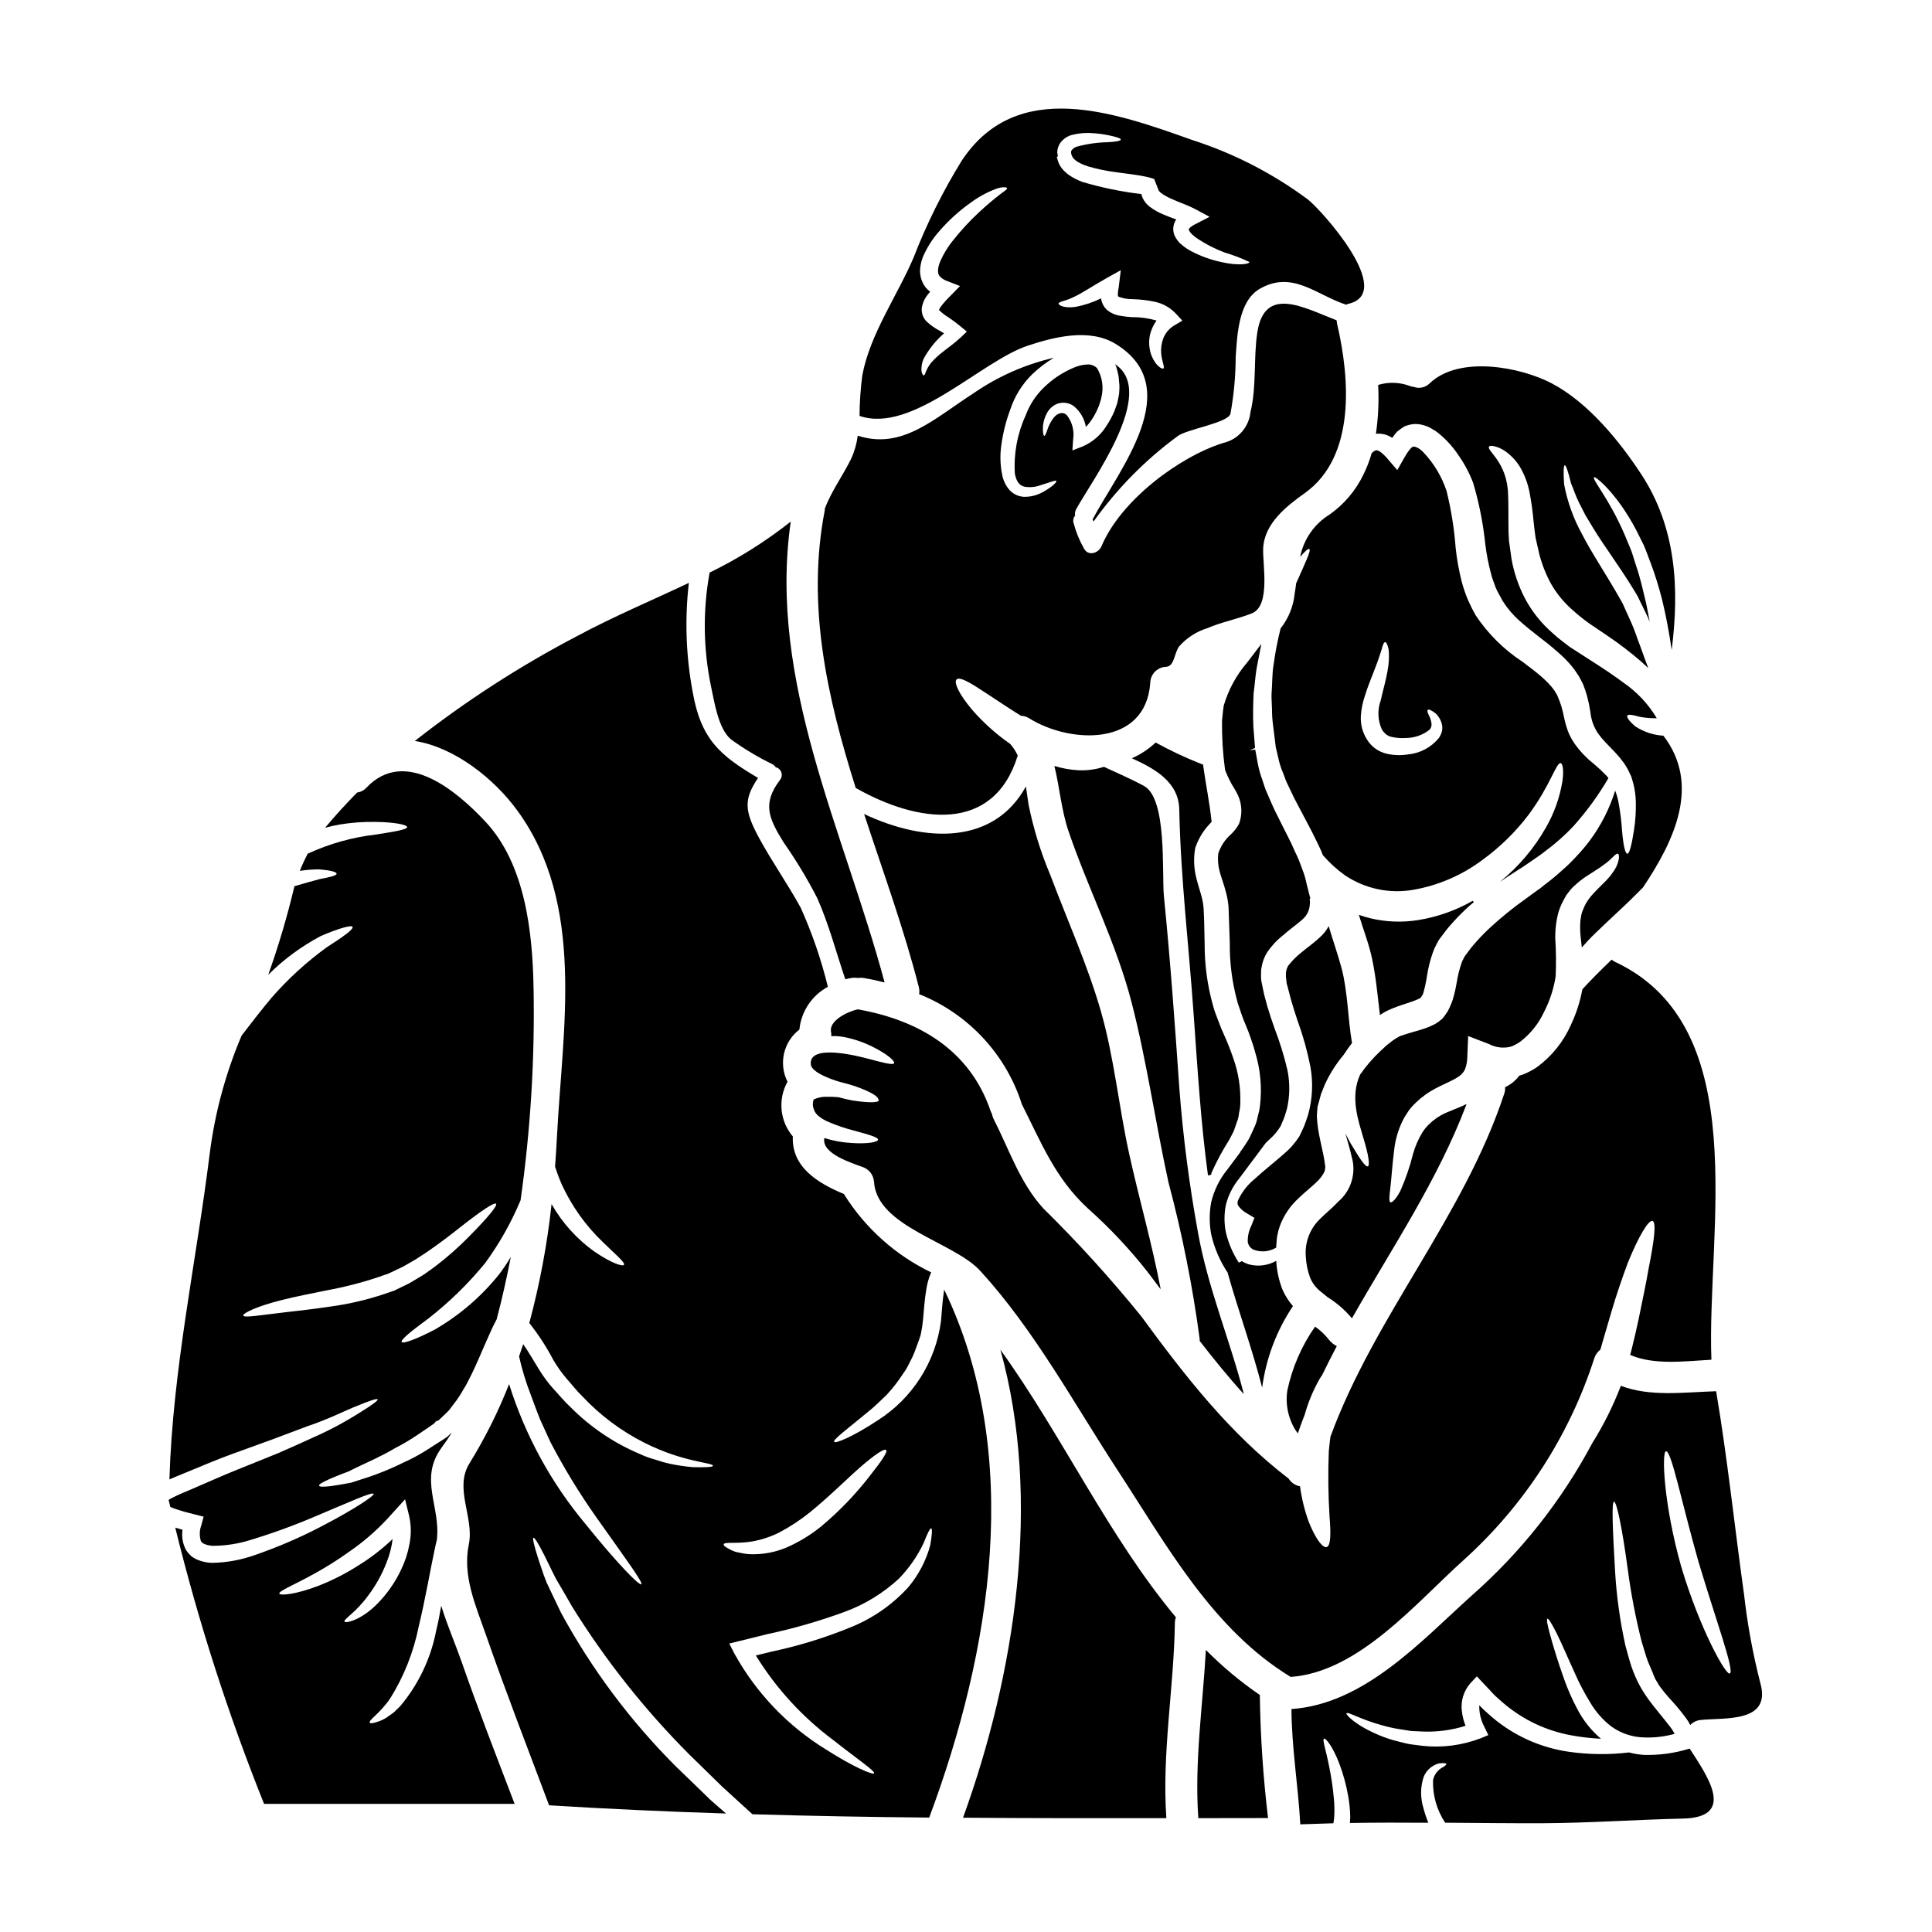 <?xml version="1.0" encoding="UTF-8"?>
<!-- Uploaded to: SVG Repo, www.svgrepo.com, Generator: SVG Repo Mixer Tools -->
<svg fill="#000000" width="800px" height="800px" version="1.1" viewBox="144 144 512 512" xmlns="http://www.w3.org/2000/svg">
 <g>
  <path d="m496.32 280.38c-4.031 2.492-6.844 6.547-7.762 11.199 1.301-1.551 2.172-2.254 2.426-2.086 0.508 0.34-0.875 3.215-3.148 8.324-0.113 0.223-0.227 0.508-0.34 0.758-0.113 0.875-0.227 1.805-0.395 2.754v0.004c-0.34 3.356-1.633 6.547-3.723 9.195-0.809 3.18-1.43 6.398-1.863 9.648-0.426 2.398-0.312 4.996-0.535 7.617-0.059 1.328 0.082 2.652 0.109 4.008h0.004c-0.008 1.395 0.074 2.789 0.254 4.176 0.168 1.469 0.367 2.992 0.562 4.516l0.141 1.156 0.027 0.285v0.055l0.027 0.113 0.141 0.535c0.168 0.676 0.312 1.355 0.48 2.059h0.004c0.289 1.445 0.73 2.852 1.324 4.203 0.254 0.703 0.535 1.441 0.789 2.144l1.043 2.172c0.652 1.441 1.383 2.906 2.199 4.402 0.789 1.523 1.609 3.047 2.43 4.602 0.82 1.555 1.664 3.148 2.481 4.879 0.395 0.875 0.82 1.664 1.215 2.594l0.34 0.906c1.746 2.023 3.727 3.832 5.902 5.387 5.344 3.574 11.867 4.941 18.195 3.805 6.637-1.176 12.898-3.902 18.285-7.953 4.574-3.332 8.641-7.309 12.074-11.809 5.84-7.789 7.391-14.023 8.609-13.801 0.477 0.141 0.875 1.723 0.449 4.769v0.004c-0.691 4.254-2.133 8.352-4.262 12.102-3.144 5.609-7.328 10.57-12.332 14.613 0.906-0.621 1.805-1.211 2.68-1.773s1.75-1.156 2.625-1.695l1.129-0.73 1.238-0.848c1.637-1.098 3.188-2.172 4.516-3.215l0.004-0.004c2.574-1.914 4.984-4.047 7.195-6.375 3.562-3.957 6.711-8.27 9.395-12.867-0.168-0.195-0.34-0.395-0.48-0.59-1.18-1.23-2.434-2.391-3.75-3.473-1.758-1.418-3.312-3.07-4.629-4.906-0.785-1.113-1.43-2.316-1.918-3.586-0.422-1.207-0.762-2.441-1.016-3.695-0.227-1.07-0.453-2.031-0.734-2.961l-0.48-1.355c-0.223-0.508-0.449-1.129-0.645-1.574-0.215-0.293-0.402-0.602-0.566-0.926l-0.848-1.129v-0.004c-0.672-0.773-1.387-1.508-2.144-2.199-1.605-1.469-3.543-2.906-5.559-4.434v0.004c-4.914-3.215-9.129-7.387-12.387-12.273-0.758-1.324-1.445-2.691-2.059-4.09-0.66-1.578-1.219-3.199-1.664-4.856-0.742-2.93-1.281-5.906-1.605-8.914-0.379-5.09-1.184-10.137-2.402-15.094-1.285-3.91-3.438-7.477-6.297-10.438-0.27-0.273-0.562-0.52-0.879-0.738-0.227-0.18-0.484-0.324-0.758-0.418-0.262-0.141-0.551-0.207-0.848-0.199-0.594 0.027-1.574 1.465-2.285 2.68l-2.004 3.543-2.363-2.754c-0.664-0.828-1.43-1.566-2.281-2.199-0.648-0.312-0.762-0.426-1.387-0.141v-0.004c-0.281 0.172-0.535 0.383-0.758 0.625-0.547 1.922-1.266 3.789-2.144 5.582-2.051 4.281-5.164 7.961-9.043 10.688zm12.129 40.602c0.82-2.062 1.328-3.723 1.691-4.852 0.312-1.211 0.594-1.969 0.934-1.949 0.34 0.02 0.676 0.676 0.934 1.969v-0.004c0.172 1.914 0.066 3.844-0.309 5.727-0.395 2.344-1.18 4.996-1.805 7.789h-0.004c-0.898 2.496-0.785 5.242 0.316 7.652 0.32 0.512 0.719 0.969 1.18 1.355h0.027l0.168 0.113 0.535 0.312c0.285 0.109 0.426 0.082 0.648 0.195h0.004c1.258 0.281 2.551 0.379 3.836 0.285 2.18-0.016 4.297-0.73 6.039-2.035 1.129-0.875 0.703-2.254 0.312-3.387-0.535-1.016-0.82-1.746-0.594-2.004 0.223-0.254 0.934 0.027 2.09 0.906 0.688 0.652 1.211 1.465 1.52 2.363 0.227 0.652 0.301 1.344 0.227 2.031-0.137 0.758-0.434 1.48-0.875 2.117-2.039 2.496-4.996 4.074-8.211 4.371-1.844 0.289-3.731 0.234-5.555-0.168-2.25-0.504-4.191-1.914-5.363-3.898-1.152-1.855-1.695-4.027-1.551-6.207 0.125-1.742 0.465-3.461 1.016-5.117 0.93-3.027 2.031-5.481 2.793-7.566z"/>
  <path d="m337.7 339.93c3.473 2.523 7.16 4.731 11.02 6.602 0.348 0.188 0.637 0.457 0.848 0.789 0.703 0.172 1.27 0.691 1.5 1.379 0.227 0.688 0.09 1.445-0.371 2.004-4.723 6.234-3.019 10.102 0.988 16.562 3.293 4.703 6.262 9.625 8.887 14.73 3.102 6.965 4.992 14.332 7.445 21.527l0.004-0.004c0.516-0.141 1.043-0.254 1.574-0.336 0.598-0.102 1.207-0.102 1.805 0 0.496-0.086 1-0.086 1.496 0 1.891 0.312 3.723 0.73 5.531 1.18-10.789-40.227-30.961-79.723-24.871-122.13-6.66 5.262-13.871 9.793-21.5 13.512-1.832 10.023-1.695 20.305 0.395 30.273 0.879 4.117 1.926 11.117 5.25 13.91z"/>
  <path d="m509.7 413.01 0.141-0.109 0.027-0.027 0.141-0.086c0.395-0.223 0.703-0.453 1.152-0.703 0.539-0.285 1.129-0.535 1.723-0.789 0.594-0.25 0.93-0.367 1.438-0.562 1.777-0.648 3.586-1.129 4.941-1.719v-0.004c0.309-0.098 0.602-0.23 0.875-0.395 0.117-0.047 0.23-0.105 0.34-0.168l0.25-0.395 0.371-0.594c0.051-0.098 0.078-0.203 0.082-0.312 0.043-0.191 0.102-0.379 0.172-0.562l0.285-1.156c0.195-0.758 0.34-1.719 0.508-2.621h-0.004c0.316-2.172 0.844-4.309 1.574-6.375 0.254-0.73 0.562-1.441 0.934-2.117l0.562-1.043 0.086-0.113v-0.055l0.195-0.254 0.027-0.055 0.141-0.168 0.25-0.34c0.762-0.961 1.328-1.836 2.231-2.852l0.008-0.004c1.633-1.895 3.387-3.688 5.246-5.359 0.395-0.367 0.82-0.676 1.211-1.016-0.129-0.098-0.25-0.203-0.367-0.312-4.441 2.539-9.305 4.258-14.355 5.078-4.289 0.695-8.676 0.523-12.895-0.508-0.988-0.25-1.969-0.535-2.883-0.875 1.18 3.938 2.711 7.758 3.543 11.809 1.035 4.859 1.43 9.824 2.051 14.762z"/>
  <path d="m413.71 344.22c-0.516-1.117-1.191-2.152-2.004-3.074-3.773-2.629-7.207-5.719-10.211-9.199-3.418-4.09-4.797-7.168-3.981-7.898 0.848-0.789 3.641 0.875 7.812 3.641 2.57 1.664 5.731 3.836 9.258 6.012v-0.004c0.758 0.012 1.5 0.238 2.141 0.648 10.809 6.773 30.898 7.648 32.109-9.395v-0.004c0.051-2.312 1.918-4.18 4.231-4.231 2.227-0.25 2.004-3.387 3.418-5.414 2-2.269 4.586-3.941 7.477-4.828 3.809-1.664 7.984-2.398 11.809-3.938 5.023-2.031 2.789-13.062 2.988-17.211 0.285-6.574 6.152-11.176 11.02-14.641 13.543-9.652 11.961-30.387 8.551-44.945-0.055-0.285-0.082-0.566-0.113-0.848-8.801-3.418-19.098-9.312-21.02 3.242-1.043 6.91-0.141 14.277-1.805 21.051-0.395 4.016-3.316 7.324-7.25 8.211-11.68 3.664-27.16 15.262-32.219 27.336-0.789 1.867-3.543 2.793-4.656 0.621h-0.004c-1.18-2.074-2.09-4.293-2.707-6.598-0.273-0.723-0.133-1.531 0.367-2.117-0.102-0.547-0.023-1.113 0.227-1.609 3.977-7.391 21.723-31.066 10.352-38.516 0.086 0.195 0.199 0.395 0.285 0.594v0.004c0.262 0.844 0.48 1.699 0.648 2.566 0.086 0.82 0.141 1.637 0.223 2.426 0.031 0.988-0.055 1.496-0.082 2.258-0.141 0.844-0.312 1.691-0.508 2.539-0.254 0.703-0.508 1.438-0.762 2.117-0.57 1.328-1.258 2.606-2.059 3.805-1.488 2.43-3.688 4.344-6.297 5.477l-2.754 1.07 0.195-2.879v0.004c0.363-2.277-0.23-4.606-1.637-6.434-1.156-1.156-2.68-0.48-3.613 0.758v0.004c-0.742 1.004-1.305 2.129-1.664 3.328-0.312 0.875-0.535 1.355-0.73 1.355-0.195 0-0.312-0.508-0.371-1.523-0.051-1.504 0.289-2.996 0.988-4.332 0.543-1.113 1.449-2.008 2.57-2.539 1.535-0.668 3.312-0.461 4.656 0.535 1.691 1.395 2.82 3.352 3.184 5.512 0.738-0.801 1.398-1.668 1.969-2.594 0.598-1.004 1.109-2.055 1.523-3.148 0.168-0.562 0.34-1.129 0.535-1.691 0.086-0.508 0.168-0.988 0.285-1.496h-0.004c0.32-2.309-0.156-4.66-1.352-6.66-0.605-0.613-1.426-0.965-2.289-0.984-1.227 0.016-2.441 0.266-3.582 0.73-3.035 1.227-5.805 3.027-8.152 5.309-2.188 2.094-3.867 4.66-4.91 7.5-2.203 4.812-3.184 10.098-2.848 15.379 0.367 2.086 1.242 3.242 2.68 3.5 1.426 0.215 2.883 0.059 4.231-0.453 2.457-0.73 3.938-1.41 4.094-1.07 0.109 0.25-0.848 1.383-3.356 2.789h-0.004c-1.605 0.969-3.457 1.453-5.332 1.387-1.367-0.09-2.656-0.684-3.613-1.664-0.961-1.055-1.641-2.34-1.969-3.731-0.633-2.805-0.73-5.703-0.281-8.543 0.441-3.141 1.227-6.227 2.34-9.199 1.152-3.492 3.113-6.664 5.727-9.254 1.77-1.707 3.731-3.203 5.844-4.457-7.574 1.746-14.754 4.902-21.16 9.309-10.695 6.883-19.047 15.152-30.84 11.344-0.27 2.117-0.859 4.184-1.75 6.121-2.141 4.371-5.246 8.633-6.965 13.176h-0.004c0.012 0.227-0.008 0.453-0.055 0.676-4.824 25.059 0.676 49.406 8.238 73.387 16.445 9.316 36.531 12.195 42.938-8.598z"/>
  <path d="m416.39 235.6c6.996-2.312 16.309-4.684 23.223-0.48 18.895 11.539 1.07 33.18-6.039 46.469h-0.027c0.082 0.223 0.168 0.422 0.25 0.621l0.004 0.004c6.16-8.652 13.656-16.273 22.207-22.574 2.309-1.891 13.484-3.543 14.078-6.012 0.898-4.941 1.363-9.953 1.383-14.98 0.395-5.672 0.676-14.812 6.375-18.105 8.66-4.996 15.008 1.637 22.879 4.203h0.004c0.188-0.094 0.387-0.168 0.594-0.223 12.727-2.91-7.25-24.969-10.668-27.621v-0.004c-9.281-6.902-19.633-12.23-30.641-15.777-20.316-7.223-46.445-16.703-61.113 5.414h-0.004c-5.039 8.156-9.316 16.762-12.777 25.703-4.328 10.16-11.566 20.285-13.598 31.234l-0.004 0.004c-0.465 3.562-0.711 7.152-0.73 10.746 13.938 4.797 32.148-14.504 44.605-18.621zm38.711-5.305c-1.301 0.805-2.301 2.016-2.848 3.445-0.449 1.246-0.633 2.57-0.535 3.891 0.195 2.281 1.016 3.641 0.594 4.008-0.254 0.281-1.969-0.535-3.148-3.387v0.004c-0.648-1.742-0.793-3.629-0.426-5.449 0.328-1.391 0.922-2.703 1.75-3.867-2.144-0.617-4.367-0.918-6.598-0.898-1.035-0.062-2.062-0.184-3.078-0.371-1.328-0.199-2.574-0.777-3.582-1.66-0.781-0.801-1.285-1.828-1.441-2.938-2.144 1.051-4.422 1.812-6.769 2.258-3.148 0.426-4.461-0.477-4.488-0.875 0-0.535 1.805-0.648 3.781-1.633 2.254-0.988 5.117-2.965 9.168-5.25l3.543-1.969-0.562 4.574c-0.133 0.582-0.207 1.176-0.223 1.773-0.027 0.621 0.195 0.594 0.168 0.676 1.199 0.449 2.469 0.672 3.75 0.652 1.953 0.051 3.898 0.277 5.812 0.676 2.098 0.43 4.019 1.484 5.512 3.019l1.863 2.004zm-31.039-44.75h0.141c-0.027-0.141 0.113 0.285 0.113-0.34l0.004-0.051-0.141-0.789h-0.004c0.031-0.898 0.312-1.77 0.82-2.512 0.824-1.113 2.027-1.887 3.387-2.172 1.809-0.426 3.676-0.547 5.527-0.367 1.309 0.09 2.609 0.27 3.894 0.535 2.117 0.453 3.188 0.789 3.215 1.129 0.027 0.344-1.238 0.594-3.328 0.703v0.004c-2.812 0.043-5.609 0.438-8.324 1.18-0.574 0.164-1.074 0.523-1.406 1.016-0.086 0.113-0.086 0.168-0.059 0.168 0.027 0.086-0.082-0.109-0.055 0.285l0.055 0.562 0.027 0.059 0.059 0.109 0.082 0.199c0.34 1.125 2.117 2.141 4.262 2.82v0.004c2.375 0.695 4.797 1.203 7.25 1.523 2.652 0.395 5.359 0.617 8.488 1.297h0.004c0.609 0.148 1.211 0.324 1.805 0.535l1.27 3.246c0.055 0.055 0-0.086 0-0.113h0.004c0.137 0.199 0.297 0.379 0.48 0.535 0.836 0.602 1.734 1.113 2.68 1.523 2.086 0.988 4.117 1.555 6.629 2.883l3.613 1.945-3.727 1.922-0.004-0.004c-0.566 0.262-1.09 0.613-1.551 1.043-0.25 0.367-0.223 0.195-0.223 0.453 0.109 0.645 1.383 1.801 2.512 2.512 2.16 1.406 4.469 2.578 6.883 3.496 2.281 0.676 4.508 1.527 6.66 2.539 0.109 0.562-2.883 1.07-7.449 0.027v0.004c-2.793-0.602-5.488-1.582-8.016-2.91-0.812-0.43-1.578-0.938-2.281-1.523-0.945-0.715-1.684-1.664-2.148-2.754-0.516-1.375-0.328-2.914 0.508-4.121-1.07-0.367-2.199-0.789-3.301-1.266v-0.004c-1.328-0.523-2.582-1.227-3.723-2.09-0.82-0.613-1.469-1.426-1.891-2.359-0.156-0.312-0.258-0.645-0.309-0.988-5.293-0.633-10.52-1.711-15.633-3.219-1.332-0.484-2.594-1.148-3.754-1.965-0.605-0.449-1.152-0.969-1.633-1.551-0.512-0.625-0.895-1.344-1.129-2.113l-0.168-0.566-0.086-0.281-0.027-0.168zm-35.086 25.648c1.023-2.125 2.332-4.102 3.894-5.867 2.469-2.875 5.281-5.434 8.379-7.617 2.059-1.527 4.32-2.762 6.715-3.668 1.75-0.621 2.938-0.453 2.938-0.141s-0.762 0.734-2.09 1.777-3.215 2.566-5.445 4.652c-2.559 2.391-4.926 4.977-7.086 7.734-1.199 1.539-2.215 3.215-3.016 4.992-0.82 1.805-0.906 3.445-0.227 4.176h-0.004c0.547 0.566 1.223 0.996 1.969 1.242l3.414 1.328-2.512 2.566c-0.926 0.895-1.785 1.855-2.566 2.875-0.203 0.281-0.371 0.586-0.508 0.902 0.027 0 0.027 0.031 0.055 0.059 0.777 0.754 1.641 1.414 2.57 1.969 1.043 0.707 2.059 1.469 3.019 2.258l1.746 1.441-1.496 1.438c-1.863 1.75-3.5 2.82-4.852 3.938-1.152 0.859-2.207 1.844-3.148 2.93-0.543 0.691-0.992 1.449-1.328 2.262-0.227 0.645-0.395 1.07-0.594 1.043-0.199-0.027-0.422-0.34-0.59-1.043-0.109-1.152 0.082-2.309 0.562-3.359 1.387-2.555 3.223-4.84 5.414-6.746-0.34-0.195-0.676-0.395-1.043-0.617-1.328-0.684-2.551-1.547-3.641-2.57-0.926-0.961-1.371-2.285-1.211-3.609 0.172-1.039 0.566-2.031 1.156-2.906 0.324-0.457 0.672-0.902 1.043-1.324-0.441-0.344-0.848-0.73-1.211-1.16-1.062-1.406-1.574-3.152-1.441-4.91 0.125-1.406 0.508-2.777 1.133-4.043z"/>
  <path d="m493.13 437.61v-0.113l0.055-0.25v-0.055l0.059-0.168 0.168-0.621c0.223-0.848 0.449-1.664 0.676-2.484 0.367-0.902 0.73-1.777 1.07-2.652l0.004-0.004c1.285-2.773 2.934-5.363 4.906-7.703 0.676-1.07 1.441-2.113 2.231-3.148-1.129-6.519-1.102-13.57-2.793-19.922-1.016-3.75-2.312-7.363-3.387-11.059h0.004c-0.617 1.141-1.43 2.164-2.402 3.019-1.832 1.691-3.215 2.594-4.723 3.863-1.348 1.051-2.562 2.266-3.609 3.613-0.27 0.461-0.453 0.969-0.535 1.492-0.141 0.227-0.031 0.621-0.059 0.934-0.051 0.348-0.031 0.703 0.059 1.043l0.109 1.102 0.395 1.496 0.758 2.906c0.535 1.891 1.129 3.75 1.777 5.672h0.004c1.422 3.914 2.543 7.93 3.356 12.016 0.781 4.269 0.578 8.66-0.594 12.84-0.34 1.016-0.703 2.144-1.07 3.047l-0.566 1.242-0.281 0.59-0.141 0.312c-0.09 0.203-0.195 0.402-0.309 0.594-1.152 1.781-2.57 3.375-4.207 4.723-2.707 2.363-5.273 4.371-7.477 6.402v0.004c-1.93 1.543-3.477 3.512-4.516 5.754-0.246 0.539-0.168 1.172 0.203 1.637 0.582 0.73 1.297 1.344 2.113 1.805l2.031 1.211-0.816 2.059v0.004c-0.656 1.301-0.984 2.746-0.961 4.203 0.094 0.98 0.727 1.828 1.637 2.199 1.957 0.711 4.129 0.492 5.906-0.59 0.027-0.453 0.027-0.902 0.082-1.328l0.086-1.043 0.027-0.254 0.082-0.48 0.031-0.109 0.082-0.426 0.195-0.875c0.113-0.367 0.254-0.82 0.395-1.238h0.004c1.035-2.797 2.727-5.305 4.934-7.309 1.863-1.836 3.668-3.148 4.941-4.461 0.574-0.543 1.074-1.16 1.496-1.828 0.191-0.285 0.352-0.59 0.477-0.906l0.059-0.109 0.055-0.539c0.09-0.355 0.078-0.727-0.027-1.07-0.059-0.254 0-0.395-0.113-0.934-0.141-0.902-0.312-1.773-0.535-2.754-0.395-1.863-0.875-3.863-1.18-5.902l-0.004-0.004c-0.16-1.074-0.266-2.16-0.309-3.246 0.055-0.59 0.086-1.18 0.113-1.773z"/>
  <path d="m486.64 490.13c-1.168-1.336-2.121-2.848-2.816-4.484-0.926-2.402-1.469-4.934-1.609-7.504-2.203 1.246-4.805 1.578-7.25 0.93-0.668-0.211-1.305-0.504-1.895-0.875-0.137 0.125-0.301 0.223-0.477 0.285-0.105 0.031-0.195 0.09-0.301 0.129h0.004c-1.613-2.484-2.781-5.231-3.449-8.113-0.453-2.348-0.453-4.762 0-7.109 0.645-2.606 1.867-5.035 3.574-7.106l1.02-1.367c1.922-2.574 3.938-5.269 6.019-8.051 0.305-0.289 0.629-0.586 0.922-0.875l-0.004 0.004c1.188-1.027 2.203-2.234 3.016-3.578 0.238-0.551 0.477-1.125 0.703-1.699l0.133-0.18-0.039-0.035c0.047-0.117 0.102-0.234 0.148-0.359 0.164-0.441 0.285-0.848 0.395-1.246 0.086-0.297 0.168-0.582 0.328-1.051h-0.004c0.77-3.356 0.812-6.84 0.133-10.215-0.871-3.75-2.004-7.43-3.391-11.02-0.672-1.895-1.344-3.871-1.945-5.902l-0.848-3.148-0.711-3.426c-0.105-0.566-0.145-1.145-0.113-1.723 0-0.285 0.023-0.559 0.023-0.828v0.004c-0.02-0.438 0.023-0.875 0.133-1.297 0.223-1.371 0.715-2.684 1.445-3.863 1.164-1.738 2.594-3.277 4.238-4.566l0.84-0.723c0.637-0.539 1.355-1.098 2.035-1.629 0.867-0.672 1.676-1.312 2.238-1.828 1.098-0.922 1.793-2.231 1.945-3.652 0.008-0.285 0.035-0.566 0.082-0.848 0-0.148-0.012-0.297-0.031-0.445v-0.051c0-0.125-0.031-0.281-0.059-0.465l0.184-0.094-0.973-3.801c-0.258-1.348-0.645-2.664-1.152-3.938l-0.824-2.211c-0.289-0.738-0.676-1.574-1.066-2.363-0.695-1.613-1.445-3.199-2.266-4.758-0.824-1.559-1.574-3.148-2.363-4.723-0.789-1.492-1.492-3.07-2.176-4.656-0.344-0.836-0.688-1.641-1.02-2.34-0.203-0.562-0.395-1.121-0.566-1.684l-0.312-0.957h0.004c-0.582-1.539-1.012-3.133-1.289-4.758l-0.609-3.301-1.457 0.23 1.41-0.676-0.445-5.625c-0.117-2.523-0.09-5.383 0.066-8.867 0.141-1.004 0.246-1.996 0.348-2.973 0.141-1.355 0.277-2.676 0.52-3.957l1.18-6.117-3.797 4.969c-2.852 3.328-4.961 7.227-6.184 11.434-0.133 0.895-0.227 1.859-0.332 2.879l-0.109 1.078c-0.051 4.301 0.211 8.598 0.785 12.859l0.09 0.363c0.324 0.824 0.703 1.645 1.133 2.535l0.004-0.004c0.312 0.645 0.664 1.27 1.051 1.871 0.453 0.711 0.859 1.457 1.211 2.223 1.059 2.379 1.133 5.074 0.219 7.508-0.582 1.059-1.336 2.016-2.227 2.832-1.516 1.352-2.644 3.086-3.266 5.019-0.168 1.551-0.051 3.121 0.348 4.629 0.191 0.789 0.469 1.621 0.789 2.551 0.324 1 0.676 2.106 1 3.379l-0.004-0.004c0.289 1.152 0.488 2.324 0.594 3.504l0.336 9.621c-0.059 5.039 0.562 10.062 1.844 14.938 0.184 0.777 0.418 1.539 0.703 2.285 0.141 0.395 0.281 0.789 0.395 1.203 0.395 1.18 0.789 2.219 1.309 3.402 0.461 1.09 0.898 2.18 1.316 3.457l0.211 0.617h-0.004c0.359 0.973 0.664 1.965 0.922 2.969 1.41 4.555 1.859 9.352 1.324 14.09-0.07 0.785-0.215 1.562-0.43 2.32l-0.207 0.84h-0.004c-0.188 1.016-0.512 2-0.973 2.926l-0.395 0.879c-0.305 0.672-0.594 1.324-0.926 1.969l-0.242 0.395c-0.395 0.637-0.754 1.227-1.25 1.934-0.172 0.266-0.363 0.512-0.551 0.762l-0.324 0.438 0.055 0.047-2.383 3.184-1.023 1.367c-2.059 2.516-3.523 5.465-4.285 8.625-0.543 2.852-0.543 5.777 0 8.629 0.836 3.641 2.332 7.094 4.414 10.188l-0.035 0.059c2.879 10.188 6.492 20.074 9.117 30.332 1.016-7.738 3.809-15.141 8.156-21.621z"/>
  <path d="m460.77 368.63 0.055-0.117c0.824-2.383 2.168-4.551 3.938-6.352 0.105-0.137 0.219-0.27 0.34-0.391-0.035-0.121-0.055-0.242-0.059-0.367-0.477-4.602-1.523-9.68-2.227-14.785-0.223-0.086-0.449-0.141-0.703-0.254h-0.004c-4.062-1.617-8.02-3.481-11.852-5.586-1.848 1.738-3.977 3.148-6.297 4.176 6.094 2.754 12.414 6.297 12.555 13.539 0.367 18.281 2.566 36.367 3.836 54.625 1.016 14.168 1.863 28.34 3.777 42.379h0.004c0.27-0.074 0.543-0.129 0.816-0.168 0.055-0.168 0.055-0.367 0.113-0.535h0.004c1.359-3.035 2.938-5.969 4.723-8.777 0.395-0.676 0.789-1.574 1.211-2.363 0.254-0.73 0.508-1.469 0.762-2.227h0.004c0.328-0.793 0.527-1.629 0.59-2.484 0.215-0.859 0.328-1.738 0.336-2.625 0.133-4.016-0.488-8.023-1.832-11.809-0.73-2.137-1.559-4.238-2.484-6.297-0.508-1.074-1.043-2.402-1.492-3.641-0.449-1.238-1.016-2.512-1.359-3.863v-0.004c-1.543-5.41-2.312-11.016-2.281-16.645-0.055-2.144-0.086-4.262-0.141-6.348-0.055-1.047-0.082-2.117-0.141-3.148h-0.004c-0.062-0.781-0.188-1.555-0.363-2.316-0.395-1.691-1.102-3.609-1.637-5.902-0.586-2.461-0.664-5.016-0.227-7.508z"/>
  <path d="m487.94 523.86c0.562-1.664 1.18-3.328 1.836-4.992l-0.004 0.004c0.938-3.344 2.281-6.555 4.008-9.566 0.223-0.34 0.422-0.621 0.621-0.934 1.238-2.566 2.539-5.137 3.863-7.648l0.004 0.004c-0.844-0.406-1.578-1.008-2.144-1.75-1.027-1.309-2.246-2.461-3.613-3.41-3.586 5.109-6.09 10.895-7.367 17.004-0.422 2.859-0.031 5.781 1.133 8.434 0.426 1.02 0.984 1.98 1.664 2.856z"/>
  <path d="m260.93 569.54c-0.371 2.199-0.82 4.484-1.387 6.824h0.004c-1.438 7.289-4.699 14.094-9.48 19.777-0.508 0.508-1.016 0.988-1.469 1.441-0.453 0.453-1.07 0.789-1.551 1.156h0.004c-0.781 0.602-1.645 1.074-2.566 1.41-1.441 0.508-2.363 0.676-2.484 0.395-0.453-0.648 2.754-2.484 5.477-6.551h-0.004c3.578-5.762 6.098-12.113 7.449-18.758 1.891-7.871 3.102-15.234 4.258-20.543 0.195-0.961 0.395-1.805 0.594-2.621 1.043-8.918-4.852-16.137 1.297-24.488 0.961-1.301 1.836-2.598 2.684-3.938-0.074 0.051-0.141 0.105-0.203 0.168l-0.703 0.648-0.168 0.168-0.223 0.195-0.027 0.027-0.059 0.031-0.109 0.055-0.395 0.285-1.633 1.043c-1.102 0.703-2.144 1.383-3.219 2.059l-0.004 0.004c-2.012 1.277-4.117 2.398-6.297 3.359-3.625 1.793-7.391 3.285-11.258 4.457-0.82 0.25-1.574 0.508-2.312 0.758-0.762 0.141-1.469 0.254-2.117 0.395-1.328 0.223-2.453 0.422-3.387 0.535-1.891 0.223-2.965 0.223-3.074-0.113-0.109-0.34 0.848-0.875 2.566-1.664 0.875-0.395 1.969-0.848 3.188-1.328 0.621-0.223 1.301-0.508 2.004-0.758 0.676-0.34 1.383-0.676 2.117-1.047 2.961-1.438 6.488-2.906 10.27-5.16 2.016-1.027 3.965-2.176 5.84-3.445 0.957-0.648 1.969-1.355 2.961-2.004l1.527-1.07 0.395-0.426 0.082-0.367 0.059 0.254 0.703-0.34c0.902-0.906 1.891-1.75 2.707-2.625 0.676-0.875 1.328-1.746 1.969-2.598v0.008c0.648-0.895 1.242-1.828 1.777-2.793 0.59-0.91 1.113-1.863 1.574-2.848 1.969-3.781 3.414-7.508 4.793-10.551 0.906-2.117 1.75-3.894 2.539-5.359 0-0.055 0.027-0.086 0.027-0.141 1.414-5.332 2.625-10.832 3.699-16.336v-0.004c-0.91 1.523-1.902 3.004-2.965 4.426-4.762 5.992-10.609 11.027-17.238 14.844-5.051 2.621-8.379 3.777-8.691 3.269-0.367-0.59 2.43-2.82 6.941-6.152l0.004 0.004c5.613-4.356 10.711-9.336 15.203-14.84 3.746-5.148 6.883-10.715 9.34-16.59 2.641-18.594 3.789-37.371 3.445-56.148-0.254-14.695-2.144-32.84-12.758-44.184-7.562-8.07-21.301-19.805-31.543-9-0.637 0.707-1.508 1.16-2.453 1.273-2.965 3.019-5.812 6.121-8.492 9.34 1.301-0.34 2.598-0.621 3.809-0.848 3.102-0.508 6.238-0.742 9.379-0.695 5.332 0.055 8.551 0.762 8.551 1.383 0 0.617-3.246 1.18-8.297 1.969v-0.004c-6.25 0.723-12.344 2.438-18.055 5.078-0.773 1.48-1.469 2.996-2.09 4.547 1.66-0.254 3.34-0.387 5.023-0.395 3.047 0.223 4.723 0.676 4.723 1.156 0 0.48-1.719 0.902-4.43 1.41-1.805 0.453-4.062 1.129-6.742 1.895-1.883 7.945-4.199 15.781-6.941 23.473 4.109-4.098 8.805-7.559 13.938-10.273 4.914-2.113 8.129-2.961 8.406-2.426 0.312 0.621-2.398 2.566-6.852 5.414v0.004c-5.371 3.902-10.285 8.398-14.648 13.402-2.906 3.473-5.531 6.91-7.898 9.988-4.231 9.945-7.07 20.43-8.438 31.152-3.609 28.977-9.82 57.25-10.695 86.477 1.496-0.676 2.938-1.238 4.461-1.863 4.117-1.691 8.125-3.414 11.934-4.797 3.809-1.387 7.445-2.707 10.863-3.938 3.356-1.242 6.461-2.43 9.309-3.5 5.785-1.922 10.234-4.289 13.457-5.512 3.188-1.328 5.023-1.891 5.164-1.609 0.141 0.281-1.383 1.441-4.328 3.246l-0.004 0.004c-4.109 2.637-8.422 4.949-12.895 6.914-2.82 1.301-5.957 2.707-9.285 4.148-3.356 1.355-6.938 2.789-10.723 4.328-3.75 1.496-7.59 3.242-11.621 4.965-1.969 0.848-4.203 1.723-6.012 2.707-0.195 0.086-0.34 0.227-0.535 0.34 0.141 0.621 0.312 1.242 0.453 1.867 0.59 0.25 1.238 0.477 1.836 0.676 1.523 0.508 3.074 0.93 4.625 1.297l2.363 0.594-0.617 2.312h-0.004c-0.488 1.32-0.527 2.769-0.113 4.117 0.312 0.734 1.574 1.18 3.188 1.301v-0.004c3.41-0.012 6.797-0.543 10.047-1.574 5.769-1.75 11.438-3.812 16.984-6.18 9.508-4.008 15.266-6.633 15.574-6.012 0.223 0.453-4.969 4.035-14.25 8.828v0.004c-5.512 2.859-11.227 5.309-17.098 7.336-3.691 1.336-7.582 2.051-11.508 2.117-1.215-0.035-2.41-0.273-3.543-0.707-0.664-0.25-1.293-0.59-1.863-1.016-0.578-0.508-1.082-1.098-1.496-1.75-0.848-1.629-1.164-3.484-0.898-5.301-0.621-0.168-1.27-0.371-1.922-0.566 6.121 24.922 13.984 49.387 23.535 73.207h66.395c-4.769-12.527-9.652-25.027-14.051-37.668-1.637-4.688-3.84-9.734-5.391-14.84zm-29.57-79.258c-4.512 0.676-8.516 1.102-11.875 1.496-6.578 0.762-10.836 1.523-11.02 0.848-0.141-0.59 3.613-2.484 10.41-4.148 3.328-0.848 7.336-1.633 11.684-2.512 4.676-0.859 9.285-2.043 13.793-3.543l1.746-0.621 0.453-0.137 0.141-0.059 0.141-0.055 0.875-0.395c1.102-0.566 2.312-1.047 3.328-1.609s1.945-1.102 2.906-1.664c0.961-0.621 1.891-1.211 2.793-1.805 3.609-2.453 6.769-4.879 9.422-6.996 5.332-4.176 8.887-6.578 9.309-6.066s-2.281 3.723-7.086 8.605l0.008-0.004c-2.84 2.898-5.887 5.586-9.113 8.043-0.934 0.676-1.891 1.383-2.906 2.086-1.074 0.648-2.172 1.301-3.273 1.969s-2.227 1.129-3.356 1.691l-0.875 0.426-0.195 0.109c-0.125 0.039-0.25 0.086-0.367 0.141l-0.48 0.168-1.895 0.648v0.004c-4.734 1.59-9.613 2.719-14.566 3.379zm3.938 83.445c-0.285-0.645 2.934-2.281 6.316-6.938v-0.004c2.004-2.66 3.625-5.582 4.824-8.688 0.805-2 1.348-4.098 1.609-6.234-2.781 2.656-5.836 5.012-9.113 7.023-3.281 2.098-6.758 3.875-10.379 5.305-6.348 2.453-10.355 2.68-10.523 2.141-0.254-0.676 3.637-2.168 9.086-5.191l-0.004 0.004c3.25-1.773 6.387-3.746 9.395-5.906 3.688-2.527 7.082-5.449 10.129-8.719 0.539-0.59 1.074-1.18 1.609-1.773l3.102-3.418 1.051 4.301c0.59 2.527 0.617 5.156 0.082 7.699-0.406 2.227-1.109 4.391-2.086 6.434-1.562 3.398-3.703 6.5-6.32 9.172-4.473 4.582-8.707 5.344-8.789 4.777z"/>
  <path d="m463.57 581.25c-0.82 14.871-3.051 29.652-2.004 44.578 6.18 0 12.328 0 18.48-0.027v0.004c-1.301-10.828-2.027-21.715-2.176-32.613-5.133-3.519-9.922-7.516-14.301-11.941z"/>
  <path d="m399.21 625.71c17.973 0.141 35.945 0.141 53.887 0.113-1.211-17.293 2.004-34.449 2.258-51.742h0.004c-0.004-0.504 0.094-1.004 0.277-1.469-17.801-21.301-30.246-48.359-46.523-70.93 11.113 39.84 3.875 86.078-9.902 124.03z"/>
  <path d="m394.21 485.75c-0.039 0.215-0.066 0.43-0.082 0.648-0.367 2.344-0.508 4.996-0.762 7.758-1.434 10.82-7.594 20.449-16.816 26.289-6.691 4.402-11.145 6.152-11.484 5.672-0.422-0.594 3.613-3.5 9.445-8.352 1.496-1.18 2.906-2.68 4.516-4.176v-0.004c1.562-1.688 2.977-3.512 4.231-5.441 0.34-0.508 0.703-0.988 1.016-1.523 0.312-0.535 0.562-1.102 0.848-1.664 0.621-1.137 1.148-2.32 1.574-3.543 0.422-1.238 0.957-2.481 1.324-3.777h-0.004c0.277-1.301 0.477-2.613 0.598-3.938 0.254-2.621 0.395-5.328 0.875-8.043h-0.004c0.223-1.43 0.609-2.832 1.16-4.176 0.035-0.098 0.082-0.191 0.141-0.277-9.473-4.566-17.465-11.715-23.051-20.625 0-0.055-0.031-0.086-0.059-0.141-6.938-2.879-13.938-7.141-13.57-15.266-3.449-4.066-4.012-9.848-1.41-14.5-2.41-4.766-1.086-10.574 3.148-13.828 0.477-4.797 3.305-9.047 7.551-11.332-1.754-7.184-4.164-14.191-7.191-20.934-3.418-6.262-7.535-12.074-10.949-18.336-3.894-7.195-4.328-10.234-0.367-16.082-10.043-5.926-15.121-10.188-17.32-22.77v-0.004c-1.789-9.535-2.129-19.281-1.016-28.918-9.734 4.625-19.805 8.828-29.625 14.105-15.156 7.926-29.547 17.227-42.996 27.789 10.551 1.664 21.074 10.016 27.281 18.594 18.027 24.938 11.828 57.781 10.387 86.309-0.137 2.648-0.309 5.273-0.504 7.926 0.504 1.523 1.07 3.074 1.746 4.629v0.004c2.629 5.746 6.324 10.945 10.891 15.316 3.473 3.387 6.066 5.512 5.613 6.066-0.367 0.48-3.324-0.453-7.758-3.473-4.68-3.328-8.578-7.641-11.414-12.637-1.152 10.641-3.125 21.176-5.902 31.516 2.414 3.051 4.539 6.316 6.348 9.762 1.031 1.766 2.215 3.438 3.543 4.992 1.41 1.551 2.707 3.301 4.09 4.598 4.727 5.055 10.305 9.238 16.48 12.359 10.629 5.359 18.336 5.219 18.195 6.152 0 0.309-1.863 0.422-5.332 0.34h-0.004c-2.094-0.188-4.176-0.5-6.234-0.934-1.285-0.293-2.559-0.66-3.805-1.098-1.426-0.383-2.812-0.898-4.144-1.531-6.832-2.898-13.031-7.106-18.25-12.383-1.574-1.441-2.82-3.019-4.289-4.574h-0.004c-1.547-1.707-2.926-3.559-4.117-5.531-1.387-2.227-2.68-4.516-4.094-6.547-0.367 1.074-0.73 2.172-1.098 3.246v0.004c0.789 3.508 1.844 6.949 3.148 10.297 0.82 2.199 1.574 4.328 2.43 6.43 0.93 2.062 1.863 4.066 2.754 6.012 3.566 6.832 7.586 13.422 12.023 19.723 7.648 10.832 12.594 17.492 12.047 17.918s-6.32-5.449-14.758-15.914h0.004c-9.141-10.922-16.035-23.543-20.289-37.133-2.875 7.32-6.402 14.367-10.535 21.059-4.09 6.602 1.328 14.363-0.141 21.414-1.719 8.32 1.805 16.164 4.516 23.922 5.277 15.18 11.117 30.188 16.758 45.23 15.602 0.961 31.234 1.684 46.895 2.172-1.387-1.18-2.754-2.402-4.176-3.641-2.879-2.82-5.867-5.699-8.914-8.633l-0.004 0.004c-12.137-12.094-22.461-25.883-30.641-40.938-1.441-2.965-2.707-5.672-3.836-8.043-0.961-2.402-1.609-4.543-2.199-6.266-1.102-3.469-1.574-5.445-1.27-5.559 0.305-0.113 1.355 1.609 2.992 4.852 0.848 1.637 1.75 3.668 2.938 5.957 1.266 2.199 2.754 4.68 4.328 7.445l-0.004 0.004c8.828 14.203 19.25 27.352 31.062 39.191 2.992 2.934 5.902 5.781 8.746 8.551 2.734 2.512 5.394 4.938 7.981 7.277 15.605 0.453 31.219 0.742 46.84 0.875 16.406-44 25.066-96.113 3.961-139.93zm-58.43 67.543c0.113-0.789 3.356-0.086 7.508-0.789v0.004c2.519-0.441 4.965-1.25 7.25-2.398 2.852-1.512 5.551-3.285 8.066-5.305 5.414-4.402 10.016-9.086 13.625-12.203 3.609-3.117 6.152-4.824 6.606-4.328 0.453 0.496-1.242 2.938-4.176 6.66h0.004c-3.852 5.008-8.242 9.578-13.094 13.625-2.809 2.273-5.91 4.152-9.227 5.59-2.797 1.16-5.801 1.754-8.832 1.746-1.18 0.004-2.352-0.137-3.496-0.418-0.852-0.117-1.672-0.383-2.426-0.789-1.219-0.605-1.863-1.082-1.809-1.395zm54.734 0.25v0.004c-1.109 4.07-3.094 7.856-5.809 11.086-4.191 4.602-9.359 8.207-15.125 10.555-6.832 2.809-13.906 4.988-21.133 6.516-1.41 0.34-2.754 0.676-4.144 1.016 5.352 8.684 12.297 16.273 20.465 22.379 6.769 5.328 11.203 8.266 10.863 8.855-0.254 0.453-5.25-1.523-12.699-6.297h0.004c-10.191-6.246-18.582-15.035-24.348-25.508l-1.328-2.598 2.879-0.703c2.344-0.59 4.723-1.156 7.168-1.773v-0.004c6.984-1.484 13.859-3.465 20.562-5.926 5.324-1.957 10.207-4.949 14.363-8.801 2.652-2.734 4.844-5.879 6.492-9.312 1.043-2.652 1.746-4.09 2.059-4.008 0.309 0.082 0.238 1.699-0.27 4.523z"/>
  <path d="m575.38 559.92c0.852 6.434 2.074 12.812 3.668 19.102 0.566 1.719 1.016 3.543 1.664 5.277 0.367 0.848 0.734 1.719 1.102 2.594l0.535 1.328 0.285 0.648c0.023 0.059 0.051 0.117 0.082 0.172l0.195 0.312 0.789 1.328c0.25 0.395 0.535 0.703 0.789 1.043 0.48 0.676 1.211 1.469 1.836 2.227l-0.004-0.004c1.5 1.598 2.91 3.273 4.231 5.023 0.527 0.68 0.988 1.406 1.383 2.172 0.727-0.75 1.695-1.223 2.734-1.328 6.606-0.676 18.82 0.789 15.832-9.816-1.965-7.648-3.398-15.426-4.289-23.277-2.512-17.945-4.402-36.145-7.418-54.031-8.406 0.25-17.465 1.551-25.254-1.441v0.004c-2.016 5.273-4.539 10.34-7.535 15.121-8.141 15.32-18.988 29.039-32.02 40.492-13.461 12.129-28.441 28.734-47.738 30.047 0.055 10.234 1.777 20.312 2.344 30.555 2.934-0.113 5.84-0.195 8.773-0.285h-0.004c0.117-0.605 0.195-1.215 0.23-1.832 0.086-1.617 0.051-3.242-0.117-4.856-0.25-2.766-0.652-5.516-1.211-8.238-0.906-4.625-1.863-7.195-1.414-7.477 0.449-0.285 2.363 2.059 4.121 6.691 1.035 2.762 1.809 5.613 2.316 8.516 0.332 1.82 0.512 3.664 0.535 5.512-0.027 0.508-0.027 1.043-0.086 1.609 6.91-0.113 13.855-0.113 20.766-0.059-0.5-1.262-0.926-2.551-1.27-3.863-0.84-2.676-0.832-5.543 0.027-8.211 0.699-1.816 2.234-3.184 4.117-3.664 1.242-0.141 1.891-0.059 1.922 0.168 0.031 0.227-0.48 0.617-1.387 1.125-1.098 0.727-1.867 1.859-2.141 3.148-0.129 4.004 0.996 7.949 3.215 11.285 8.551 0.059 17.125 0.168 25.676 0.141 12.496-0.055 24.941-0.957 37.391-1.238 14.105-0.34 6.461-11.23 1.805-18.426l-0.113-0.113h0.004c-3.934 1.223-8.043 1.785-12.16 1.664-1.316-0.098-2.617-0.316-3.894-0.648-5.269 0.633-10.602 0.574-15.855-0.168-7.594-1.074-14.719-4.293-20.543-9.281-1.016-0.93-2.086-1.805-3.019-2.793-0.082-0.082-0.168-0.195-0.25-0.281-0.062 2.004 0.406 3.988 1.355 5.754l1.043 2.172-2.117 0.875h-0.004c-4.879 1.855-10.129 2.531-15.316 1.969l-3.297-0.426c-1.047-0.168-2.062-0.477-3.023-0.703v-0.004c-1.777-0.414-3.512-0.98-5.188-1.691-6.297-2.621-8.832-5.445-8.66-5.781 0.312-0.566 3.668 1.605 9.535 3.188 1.641 0.469 3.309 0.828 4.996 1.07 0.902 0.113 1.863 0.34 2.816 0.426 0.988 0.027 2.004 0.082 3.051 0.137 3.785 0.133 7.562-0.383 11.172-1.523-0.508-1.258-0.84-2.582-0.988-3.934-0.32-2.644 0.492-5.297 2.231-7.309l1.746-1.863 1.805 1.922c0.82 0.875 1.664 1.746 2.484 2.652 0.82 0.906 1.801 1.633 2.707 2.481h0.004c5.184 4.449 11.469 7.422 18.195 8.605 2.547 0.465 5.121 0.754 7.703 0.875-2.602-2.199-4.742-4.894-6.297-7.926-1.355-2.535-2.516-5.164-3.473-7.875-1.75-4.879-2.906-8.832-3.668-11.566-0.762-2.734-1.043-4.289-0.758-4.434 0.285-0.141 1.125 1.242 2.426 3.809 1.301 2.566 2.879 6.348 4.996 10.945l-0.004 0.004c1.098 2.481 2.363 4.883 3.781 7.195 1.469 2.57 3.434 4.828 5.785 6.633 2.555 1.82 5.606 2.824 8.746 2.875 2.695 0.09 5.387-0.234 7.984-0.957-0.309-0.617-0.68-1.203-1.102-1.75-4.598-5.984-7.758-8.746-10.297-15.941-0.648-1.922-1.102-3.836-1.637-5.672-1.445-6.535-2.367-13.18-2.754-19.863-0.648-11.258-0.93-18.195-0.281-18.309 0.723 0.023 2.16 6.883 3.656 17.969zm10.105-31.316c1.438-0.285 4.117 13.43 8.66 29.371 4.824 16.109 9.594 28.891 8.266 29.52-1.043 0.535-7.898-11.711-12.836-28.188-4.742-16.762-5.223-30.504-4.09-30.699z"/>
  <path d="m566.57 503.78c0.309-0.84 0.848-1.574 1.551-2.121 0.223-0.82 0.48-1.637 0.703-2.457 0.762-2.652 1.523-5.191 2.231-7.617 1.41-4.824 2.988-9.281 4.328-12.922 2.965-7.281 5.562-11.484 6.578-11.086 1.016 0.398 0.422 5.191-1.074 12.668-0.648 3.809-1.574 8.184-2.621 13.262-0.539 2.512-1.129 5.164-1.805 7.844-0.168 0.562-0.312 1.156-0.453 1.719 6.402 2.754 14.363 1.664 21.531 1.27-1.301-34 11.367-88.086-25.477-105.41v0.004c-0.344-0.172-0.668-0.379-0.961-0.625-3.074 2.961-5.699 5.586-7.758 7.871v0.004c-0.602 3.266-1.629 6.441-3.051 9.445-1.957 4.43-5.043 8.273-8.941 11.145-1.188 0.812-2.465 1.484-3.809 2-0.312 0.086-0.621 0.199-0.934 0.285-0.234 0.34-0.5 0.66-0.785 0.961-0.859 0.867-1.859 1.582-2.961 2.113 0.043 0.555-0.027 1.109-0.199 1.637-10.742 32.621-34.387 59-46.094 91-0.137 1.238-0.309 2.481-0.422 3.805v0.004c-0.23 5.769-0.164 11.551 0.195 17.316 0.367 4.652 0.34 7.785-0.789 8.098-1.047 0.25-2.91-2.172-4.723-6.691-1.105-3.051-1.883-6.207-2.312-9.422-1.25-0.219-2.348-0.957-3.019-2.031-15.684-12.02-27.422-27.16-39.047-43l0.004-0.004c-8.129-10.035-16.812-19.605-26.02-28.66-6.148-6.746-9.086-15.773-13.176-23.758h0.004c-0.18-0.398-0.312-0.812-0.395-1.242-0.152-0.258-0.273-0.531-0.371-0.816-5.512-16.168-19.129-24.043-35.18-26.891-2.879 0.648-7.676 3.078-7.086 5.957v-0.004c0.078 0.383 0.098 0.773 0.062 1.16 1.207-0.059 2.422 0.035 3.609 0.277 2.574 0.527 5.07 1.391 7.422 2.57 3.894 1.969 5.902 3.777 5.613 4.328-0.293 0.551-2.852-0.113-6.828-1.18-2.566-0.676-15.914-4.148-15.23 1.551 0.281 2.312 6.691 4.371 8.516 4.793 1.156 0.285 2.231 0.594 3.148 0.906 3.938 1.355 6.152 2.707 6.152 3.387 0.129 0.098 0.203 0.258 0.195 0.426-0.195 0.59-2.793 0.645-7.086-0.031-1.102-0.223-2.312-0.48-3.613-0.848-1.098-0.094-2.199-0.133-3.301-0.109-1.07-0.012-2.129 0.207-3.102 0.645-0.066 0.023-0.125 0.062-0.172 0.113-0.195 0.551-0.254 1.141-0.168 1.723 0.027 0.113 0.055 0.254 0.086 0.426l0.195 0.535 0.109 0.285v0.055c0 0.027 0 0.027 0.031 0.055l0.004-0.004c0.211 0.387 0.477 0.738 0.785 1.047 0.898 0.777 1.918 1.398 3.019 1.836 2.133 0.91 4.328 1.652 6.574 2.227 3.938 1.07 6.492 1.777 6.434 2.426-0.055 0.645-2.68 1.156-7 0.879l0.004-0.004c-2.465-0.129-4.898-0.574-7.25-1.324v0.168c-0.648 4.035 7.391 6.488 10.102 7.504h-0.004c1.703 0.547 2.91 2.059 3.074 3.836 0.68 12.074 21.133 15.973 28.191 23.73 14.332 15.656 24.91 35.293 36.508 53.016 12.895 19.75 25.059 42.008 45.738 54.566 18.105-1.301 33.289-19.75 45.848-30.98l-0.004-0.004c16.09-14.504 28.051-33.012 34.672-53.637z"/>
  <path d="m511.53 259.3c0.5 0.199 0.98 0.445 1.434 0.734 0.395-0.535 0.762-1.07 1.242-1.605h0.004c0.613-0.527 1.273-1 1.969-1.414 0.832-0.359 1.719-0.574 2.625-0.645 0.855-0.027 1.715 0.086 2.539 0.336 0.746 0.203 1.461 0.516 2.117 0.93 0.621 0.32 1.207 0.711 1.746 1.156 2.043 1.664 3.82 3.621 5.281 5.812 1.594 2.266 2.902 4.719 3.894 7.305 1.59 5.332 2.676 10.801 3.242 16.336 0.324 2.637 0.832 5.25 1.523 7.812 0.285 1.355 0.789 2.258 1.129 3.418 0.258 0.641 0.559 1.266 0.902 1.863l1.074 1.969v-0.004c1.191 1.883 2.633 3.594 4.285 5.082 1.777 1.605 3.727 3.148 5.758 4.723 2.125 1.594 4.16 3.301 6.094 5.117 1.004 0.984 1.938 2.035 2.797 3.148l1.238 1.836c0.395 0.676 0.762 1.441 1.129 2.172 0.281 0.676 0.395 1.156 0.621 1.719 0.223 0.648 0.395 1.301 0.562 1.949h0.004c0.309 1.199 0.551 2.414 0.73 3.641 0.16 1.688 0.668 3.32 1.496 4.797 1.609 2.938 4.941 5.246 7.363 8.691v-0.004c0.59 0.836 1.102 1.723 1.523 2.656l0.254 0.562 0.082 0.141h0.004c0.031 0.086 0.07 0.172 0.113 0.25 0.004 0.039 0.016 0.078 0.027 0.117l0.113 0.34c0.137 0.48 0.25 0.934 0.395 1.383v-0.004c0.418 1.625 0.645 3.289 0.676 4.969 0.055 2.519-0.117 5.039-0.508 7.531-0.621 3.938-1.18 6.121-1.746 6.121s-1.074-2.227-1.414-6.234c-0.148-2.328-0.434-4.644-0.844-6.938-0.199-1.211-0.52-2.398-0.961-3.543-1.488 4.781-3.777 9.273-6.769 13.285-1.047 1.391-2.168 2.719-3.359 3.981-1.262 1.395-2.609 2.711-4.035 3.938-1.438 1.316-2.945 2.562-4.512 3.723l-1.156 0.934-1.355 0.957c-0.789 0.594-1.605 1.18-2.426 1.777-3.394 2.398-6.629 5.019-9.68 7.844-1.516 1.41-2.949 2.91-4.289 4.488-0.645 0.703-1.383 1.801-2.086 2.707l-0.254 0.34c-0.055 0.082-0.309 0.617-0.309 0.617-0.215 0.363-0.387 0.754-0.508 1.156-0.555 1.637-0.973 3.316-1.246 5.023-0.195 0.988-0.34 1.969-0.621 3.019l-0.449 1.637c-0.242 0.711-0.523 1.41-0.844 2.09-0.145 0.328-0.305 0.645-0.48 0.957l-0.395 0.594-0.395 0.562-0.109 0.141-0.059 0.082c-0.25 0.312-0.395 0.48-0.453 0.566l-0.055 0.055c-0.027 0.027-0.535 0.426-0.535 0.426v0.004c-0.586 0.492-1.23 0.91-1.922 1.238-0.562 0.254-1.18 0.535-1.633 0.703-2.062 0.734-3.781 1.129-5.332 1.637-0.34 0.113-0.848 0.254-1.043 0.34-0.23 0.09-0.469 0.164-0.707 0.227-0.312 0.168-0.734 0.426-1.102 0.621l-0.086 0.055-0.195 0.141-0.453 0.293c-0.594 0.453-1.18 0.906-1.75 1.355-0.562 0.508-1.098 1.016-1.664 1.555l-0.004-0.004c-1.992 1.875-3.777 3.957-5.332 6.207-2.754 6.039-0.367 12.441 0.879 16.816 1.41 4.57 1.746 7.25 1.18 7.477-0.621 0.285-2.144-2.004-4.543-6.039-0.426-0.816-0.934-1.719-1.414-2.68 0.254 0.906 0.535 1.867 0.82 2.883 0.285 1.016 0.562 2.059 0.82 3.188h-0.004c1.328 4.356-0.066 9.078-3.539 12.02-1.777 1.895-3.613 3.328-4.969 4.723-2.625 2.606-3.945 6.246-3.609 9.93 0.102 1.871 0.484 3.715 1.129 5.469 0.562 1.387 1.465 2.602 2.621 3.543l2.004 1.637v0.004c2.445 1.508 4.625 3.406 6.465 5.613 10.609-18.68 22.766-36.605 30.387-56.797-2.82 1.355-5.078 2.004-6.856 3.019-0.25 0.141-0.48 0.312-0.73 0.453-0.059 0.055-0.285 0.195-0.285 0.168l-0.395 0.312h-0.004c-0.504 0.344-0.977 0.73-1.41 1.156-0.773 0.691-1.449 1.488-2.004 2.363-1.102 1.793-1.945 3.731-2.512 5.754-0.832 3.356-1.957 6.629-3.359 9.789-1.18 2.258-2.254 3.215-2.652 3.019-0.398-0.195-0.281-1.551 0-3.836s0.453-5.586 1.016-10.07v-0.004c0.297-2.644 1.043-5.223 2.203-7.617 0.332-0.707 0.73-1.387 1.18-2.031 0.441-0.73 0.961-1.41 1.551-2.031 0.527-0.57 1.094-1.105 1.691-1.602l0.395-0.367 0.648-0.48c0.34-0.254 0.676-0.562 1.043-0.789 2.879-1.945 6.152-3.019 8.129-4.328v0.004c0.828-0.48 1.496-1.199 1.918-2.059 0.398-1.055 0.609-2.176 0.621-3.305l0.223-5.531 5.586 2.144v0.004c1.262 0.652 2.672 0.965 4.094 0.902 0.684-0.027 1.355-0.148 2.004-0.367 0.707-0.316 1.387-0.691 2.031-1.125 2.758-2.086 4.957-4.82 6.402-7.961 1.531-2.961 2.57-6.152 3.074-9.445 0.148-3.356 0.109-6.719-0.109-10.074-0.027-1.797 0.137-3.594 0.48-5.359 0.324-1.715 0.934-3.363 1.801-4.879l0.508-0.906 0.141-0.281c0.027-0.027 0.113-0.141 0.113-0.141l0.195-0.254 0.395-0.508h0.004c0.449-0.633 0.98-1.199 1.574-1.695 0.953-0.891 1.984-1.703 3.074-2.422 1.891-1.242 3.445-2.144 4.57-3.019 2.144-1.469 3.273-3.273 3.781-2.91 0.25 0.113 0.312 0.621 0.195 1.496-0.27 1.312-0.852 2.543-1.691 3.586-1.891 2.906-6.262 5.559-7.676 9.504-0.281 0.574-0.477 1.18-0.59 1.809-0.031 0.535-0.227 0.906-0.227 1.574-0.094 1.363-0.066 2.731 0.086 4.09 0.082 0.848 0.195 1.777 0.312 2.754 1.125-1.297 2.344-2.594 3.637-3.836 4.602-4.43 8.52-7.926 11.258-10.75l1.301-1.297c8.492-12.641 15.293-27.371 5.414-40.234h-0.004c-2.644-0.16-5.199-1.008-7.418-2.453-1.773-1.523-2.398-2.539-2.113-2.906 0.285-0.367 1.523-0.141 3.297 0.367 1.48 0.266 2.984 0.391 4.488 0.367-2.203-3.719-5.188-6.914-8.746-9.371-2.598-1.945-5.531-3.894-8.691-5.902-1.609-1.043-3.269-2.086-4.938-3.188l-0.621-0.395c-0.48-0.34-0.508-0.367-0.762-0.566l-1.266-0.984c-0.887-0.66-1.734-1.367-2.539-2.117-3.019-2.609-5.527-5.758-7.394-9.281-1.707-3.277-2.902-6.801-3.543-10.441-0.223-1.633-0.449-3.242-0.676-4.82-0.109-1.574-0.137-3.078-0.137-4.488-0.031-2.852 0.027-5.359-0.086-7.535-0.141-8.805-5.754-11.766-5.051-12.895 0.141-0.223 0.594-0.285 1.328-0.113 1.109 0.25 2.156 0.734 3.07 1.414 1.52 1.086 2.809 2.469 3.785 4.062 1.219 2.078 2.078 4.348 2.539 6.715 0.504 2.629 0.871 5.285 1.098 7.953 0.141 1.387 0.312 2.754 0.512 4.121 0.309 1.383 0.617 2.754 0.957 4.231 0.707 2.785 1.766 5.469 3.148 7.988 1.535 2.68 3.519 5.074 5.867 7.082 1.355 1.215 2.777 2.356 4.258 3.414 1.637 1.102 3.246 2.203 4.797 3.246h0.004c3.133 2.113 6.141 4.41 9 6.887 0.617 0.562 1.238 1.129 1.836 1.691-1.016-2.598-1.867-5.191-2.793-7.562h-0.004c-0.617-1.875-1.34-3.715-2.172-5.512-0.395-0.902-0.82-1.805-1.211-2.68l-0.594-1.328-0.617-1.098c-3.613-6.434-7.535-12.164-10.188-17.355v0.004c-2.266-4.113-3.859-8.559-4.727-13.172-0.227-3.219-0.141-4.996 0.168-5.055 0.312-0.059 0.902 1.664 1.664 4.797 0.648 1.441 1.156 3.188 2.141 5.164 0.508 0.988 1.047 2.031 1.609 3.148 0.621 1.098 1.355 2.227 2.059 3.441 2.91 4.824 7.027 10.188 11.059 16.848 0.285 0.477 0.453 0.73 0.82 1.383l0.621 1.301c0.422 0.875 0.848 1.746 1.301 2.648 0.453 0.902 0.848 1.777 1.238 2.754-0.312-1.637-0.594-3.273-0.934-4.852-0.848-3.473-1.551-6.801-2.594-9.762-0.508-1.496-0.902-2.992-1.41-4.371-0.566-1.359-1.102-2.625-1.609-3.867-4.203-9.871-8.832-14.867-8.184-15.461 0.227-0.34 5.902 4.008 11.176 14.051 0.621 1.238 1.266 2.566 1.969 3.938 0.617 1.383 1.125 2.879 1.719 4.43l0.008-0.012c1.234 3.289 2.285 6.641 3.148 10.047 1.016 4.176 1.863 8.66 2.539 13.348 2.031-16.113 1.301-32.363-8.102-46.641-5.836-8.887-14.074-18.961-23.699-24.039-8.266-4.328-24.488-7.477-32.336 0h0.004c-1.09 1.102-2.715 1.477-4.176 0.961-0.344-0.043-0.684-0.117-1.016-0.23-2.707-1.043-5.688-1.152-8.465-0.305 0.23 4.324 0.031 8.66-0.594 12.949 0.977-0.109 1.965 0.008 2.891 0.34z"/>
  <path d="m414.64 436.12c0.035 0.117 0.066 0.242 0.086 0.363 5.16 10.215 8.914 19.805 17.605 27.793 5.75 5.125 11.039 10.75 15.801 16.809 1.156 1.523 2.312 3.074 3.469 4.602-2.281-12.074-5.781-24.152-8.379-36.004-2.734-12.469-3.938-25.281-7.445-37.582-3.582-12.469-8.887-24.125-13.43-36.211h-0.004c-2.531-6-4.461-12.238-5.754-18.621-0.254-1.551-0.453-3.215-0.707-4.852-8.516 15.461-26.574 14.98-42.883 7.309 5.051 15.402 10.629 30.637 14.5 45.875l-0.004-0.004c0.152 0.609 0.184 1.242 0.09 1.863 12.797 5.102 22.699 15.586 27.055 28.66z"/>
  <path d="m473.64 513.48c-3.695-14.418-9.508-28.043-12.164-42.855h0.004c-2.309-12.621-3.957-25.352-4.938-38.148-1.18-17.012-2.398-33.996-4.094-50.98-0.59-6.125 0.934-25.816-5.273-29.207-3.473-1.891-7.086-3.414-10.629-5.078v0.004c-2.184 0.711-4.477 1.016-6.773 0.906-2.152-0.117-4.285-0.496-6.348-1.129 1.387 5.641 1.836 11.652 3.727 17.238 5.211 15.305 12.746 29.867 16.781 45.613 4.004 15.602 6.262 31.656 9.703 47.402l-0.004-0.004c3.648 13.684 6.422 27.582 8.297 41.617 0.016 0.168 0.016 0.34 0 0.508 3.754 4.832 7.617 9.605 11.711 14.113z"/>
 </g>
</svg>